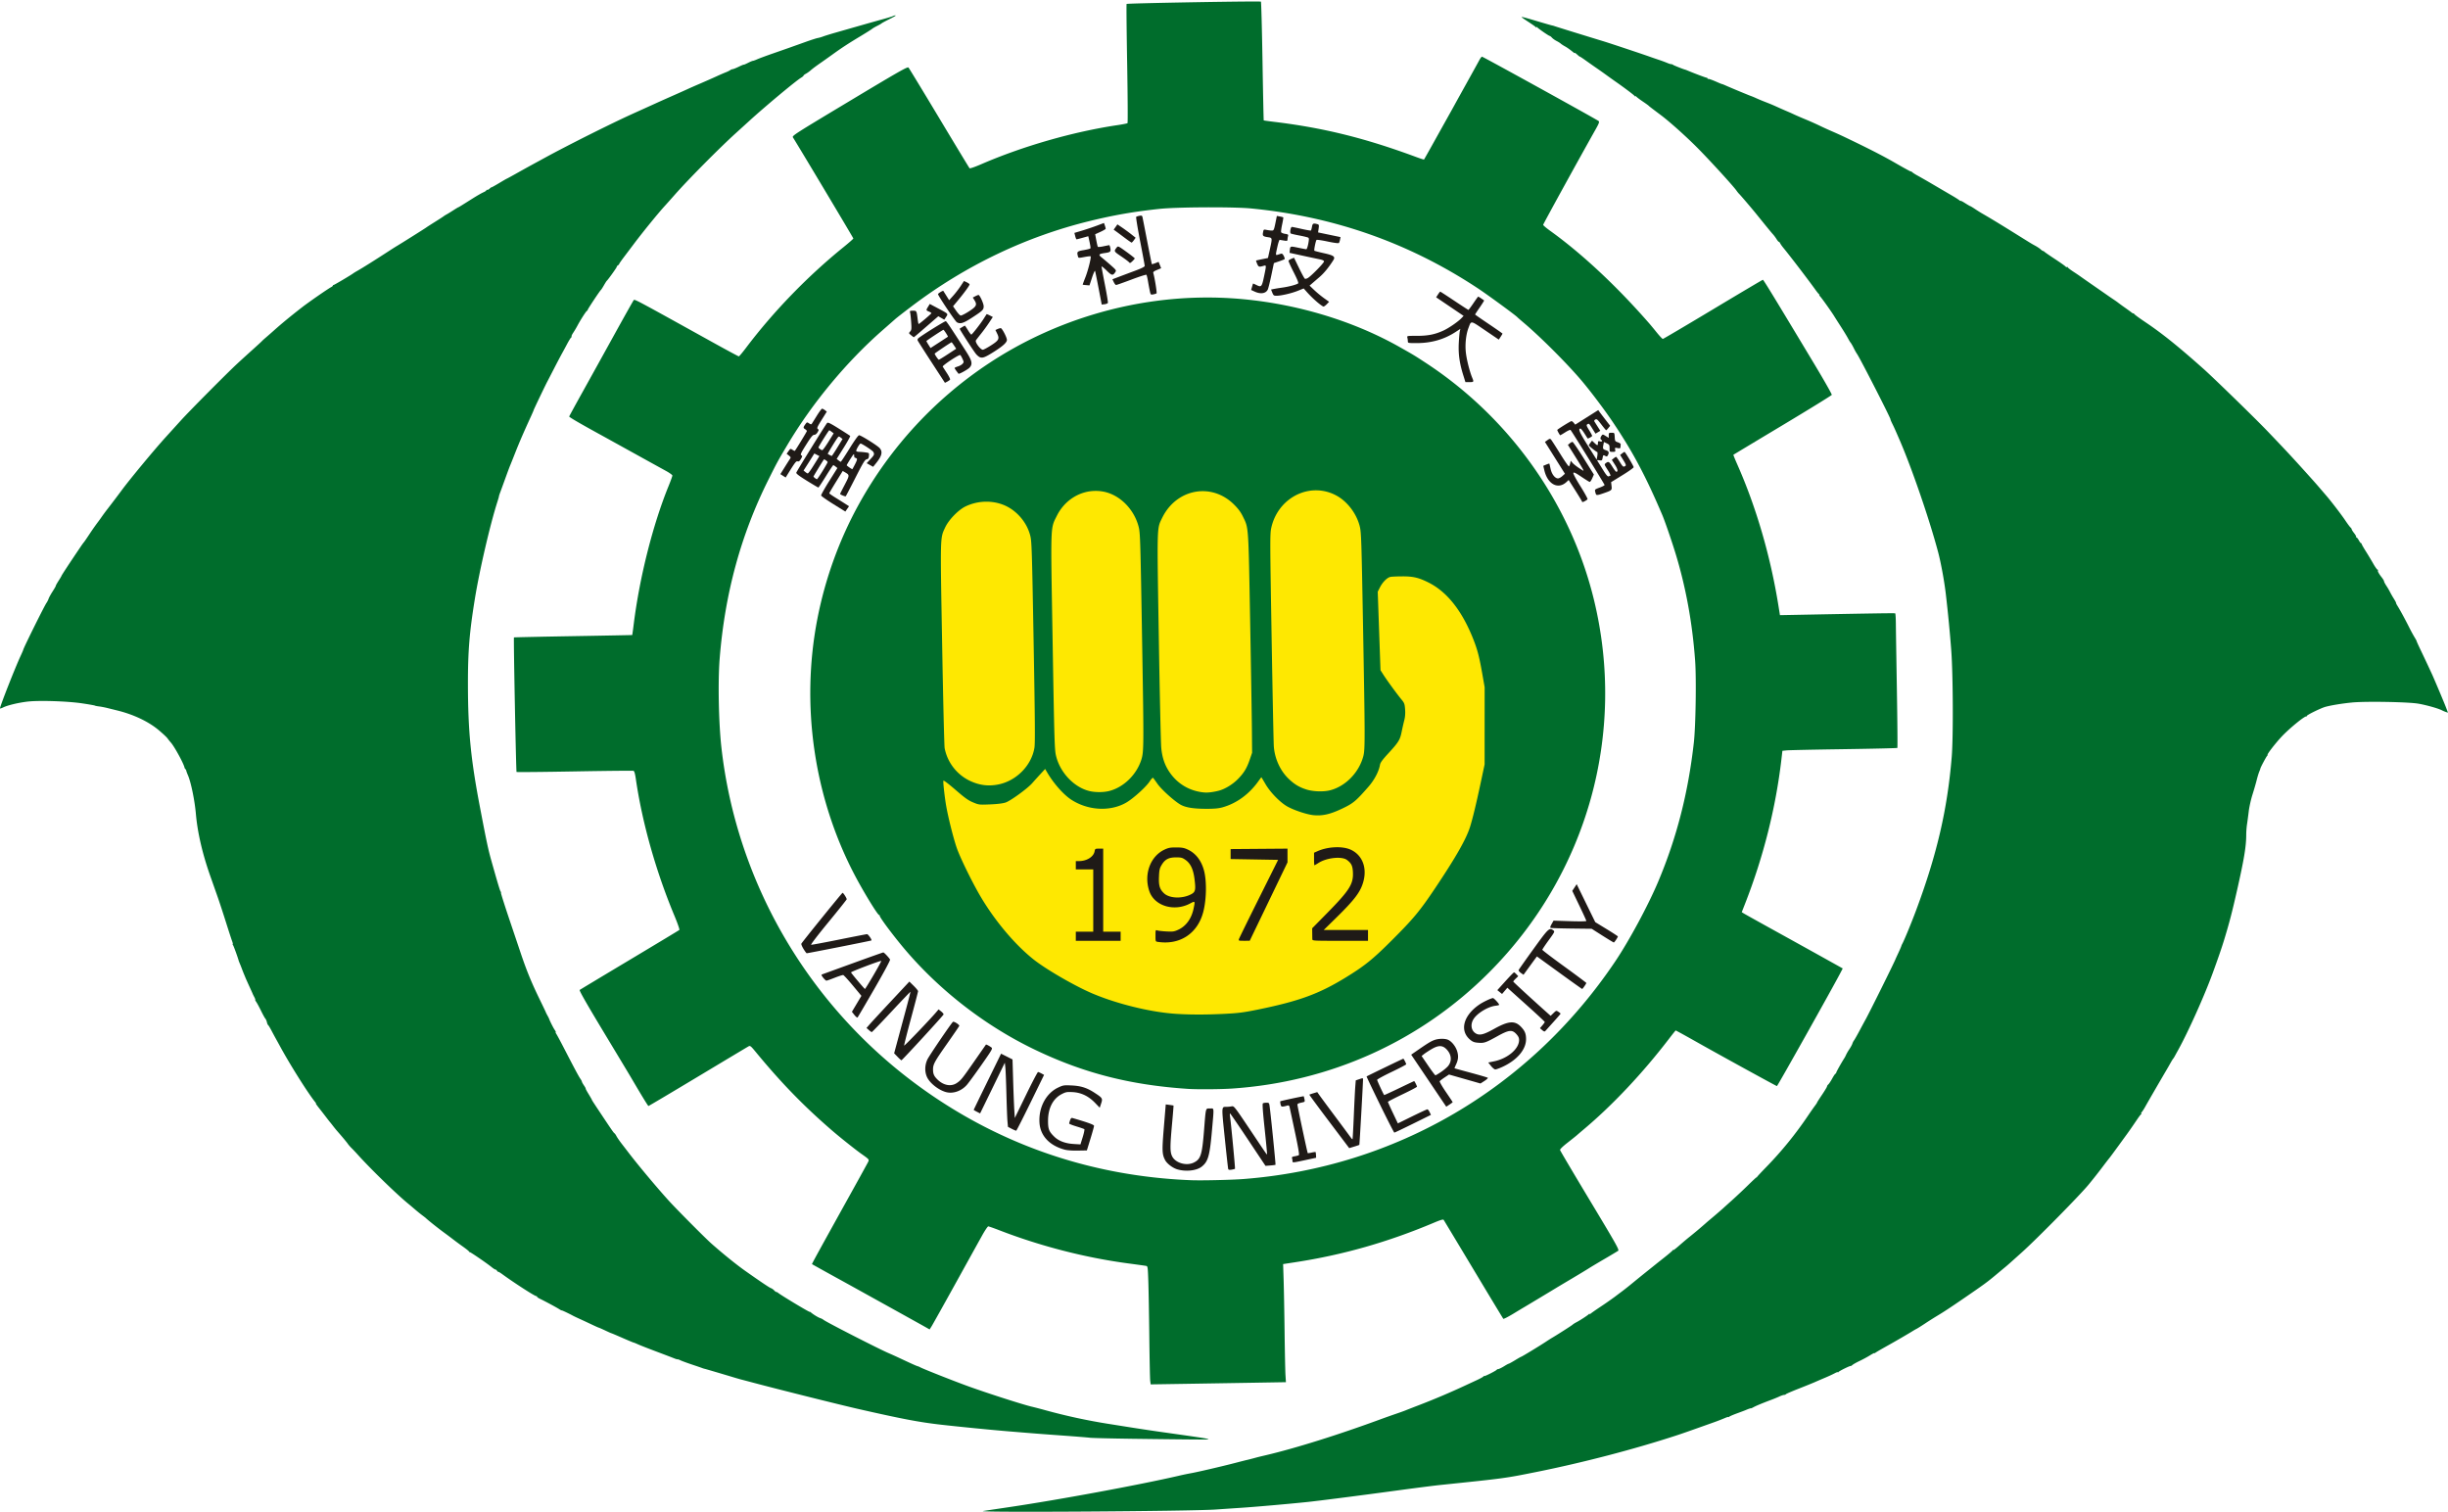 <svg xmlns="http://www.w3.org/2000/svg" width="400" height="247"><path fill="#fee801" d="M194.155 64.474a51.152 51.927 0 0 0-51.152 51.927 51.152 51.927 0 0 0 51.152 51.926 51.152 51.927 0 0 0 51.152-51.926 51.152 51.927 0 0 0-51.152-51.927z"/><path fill="#1f1a17" d="M192.374 191.057c-.77-.227-1.698-.935-2.007-1.533-.489-.945-.51-1.54-.19-5.386l.306-3.69.62.08c.341.046.634.092.65.103.016.012-.09 1.331-.235 2.932-.345 3.783-.344 4.635.002 5.35.534 1.104 2.343 1.63 3.549 1.034 1.131-.56 1.347-1.24 1.667-5.238.31-3.868.237-3.595.962-3.595.723 0 .687-.397.332 3.637-.363 4.127-.624 5.04-1.677 5.868-.832.655-2.589.848-3.98.438zm8.315-.058c-.033-.102-.286-2.376-.562-5.051-.548-5.318-.56-5.099.294-5.103a5.23 5.23 0 0 0 .824-.082c.392-.078.442-.015 3.023 3.832 2.976 4.438 2.7 4.042 2.762 3.968.026-.031-.148-1.888-.387-4.126-.31-2.906-.39-4.097-.284-4.168.082-.055.344-.1.582-.102.406-.002.437.033.512.574.197 1.409 1.012 9.516.963 9.565-.03.03-.411.083-.846.117l-.79.062-2.849-4.274c-1.567-2.351-2.886-4.277-2.931-4.279-.046-.002-.062.134-.037.301.164 1.07.888 8.67.832 8.726-.038.038-.289.104-.558.148-.35.057-.506.026-.548-.108zm10.499-1.328a1.54 1.54 0 0 0-.078-.462c-.057-.148.06-.224.444-.289.286-.048.589-.13.671-.183.106-.066-.088-1.215-.644-3.825-.437-2.051-.828-3.87-.87-4.043-.051-.215-.148-.292-.308-.247-.97.272-1.074.254-1.165-.2-.048-.24-.065-.458-.038-.485.064-.063 3.79-.864 3.827-.822.015.018.07.229.121.468.085.399.06.444-.29.522-.755.168-.857.217-.857.406 0 .232 1.62 7.83 1.683 7.893.025.024.31-.016.636-.089.324-.073.613-.11.64-.082.028.028.06.248.072.49l.021.438-1.763.38c-2.119.457-2.102.456-2.102.13zm-37.265-1.846c-2.462-.67-3.947-2.277-4.075-4.408-.15-2.494 1.083-4.8 3.062-5.73.804-.378.93-.398 2.17-.34 1.542.071 2.512.379 3.76 1.192 1.317.857 1.36.928 1.085 1.756l-.23.69-.767-.794c-1.07-1.106-2.27-1.681-3.66-1.755-.937-.05-1.116-.017-1.787.328-1.418.73-2.223 2.288-2.232 4.317-.006 1.396.147 1.791 1.028 2.646.72.7 1.809 1.106 3.176 1.186l1.092.065.37-1.193c.203-.656.322-1.236.265-1.29-.058-.053-.64-.258-1.292-.454-.653-.197-1.187-.408-1.187-.47 0-.06.068-.305.15-.542.106-.302.218-.412.374-.367 2.58.75 3.545 1.102 3.54 1.292-.002.117-.267 1.067-.588 2.111l-.584 1.899-1.48.027c-.94.017-1.738-.043-2.19-.166zm43.257-4.584c-1.803-2.389-3.258-4.364-3.234-4.388.024-.024.324-.128.666-.23l.623-.188.447.627c.246.346 1.433 1.949 2.637 3.562a422.433 422.433 0 0 1 2.409 3.247c.12.173.243.287.272.254.029-.033.123-1.738.21-3.79.086-2.051.193-4.2.238-4.774l.082-1.044.593-.203c.555-.189.594-.186.594.04 0 .66-.564 10.66-.604 10.699-.025.025-.407.155-.85.29l-.805.243-3.278-4.345zm8.312-2.759c-1.23-2.51-2.215-4.585-2.191-4.608.061-.062 5.935-2.898 6-2.898.074 0 .469.771.469.915 0 .063-1.068.625-2.374 1.248-1.305.622-2.373 1.205-2.373 1.295 0 .135 1.027 2.354 1.15 2.482.02.022 1.12-.481 2.443-1.119 1.323-.637 2.428-1.159 2.455-1.159.07 0 .462.778.462.915 0 .064-1.068.625-2.373 1.248-1.306.623-2.374 1.175-2.374 1.228 0 .052.365.865.812 1.806l.813 1.711 2.334-1.148c1.284-.631 2.403-1.148 2.486-1.148.083 0 .248.203.366.452l.216.452-2.937 1.451c-1.615.798-2.985 1.45-3.044 1.447-.058-.002-1.112-2.059-2.34-4.57zm-60.166 3.955-.626-.325-.082-.923c-.045-.507-.12-2.509-.17-4.448-.048-1.94-.126-3.883-.173-4.319l-.086-.792-2.018 4.143-2.02 4.142-.524-.267c-.288-.147-.524-.288-.524-.312 0-.024 1.006-2.1 2.236-4.612l2.236-4.567.935.47.935.472.1 3.363c.054 1.85.138 4.002.185 4.783l.087 1.42 1.83-3.76c1.007-2.067 1.892-3.756 1.967-3.753.075.003.328.11.562.237l.425.232-2.22 4.543c-1.222 2.499-2.268 4.556-2.325 4.571-.057.016-.385-.118-.73-.298zm68.126-7.866-2.867-4.251 1.05-.726c1.697-1.173 2.198-1.476 2.777-1.68.704-.249 1.778-.247 2.262.003.602.312 1.204 1.096 1.433 1.864.234.788.176 1.377-.216 2.202-.139.293-.237.545-.22.561.019.016 1.224.35 2.679.741 1.454.391 2.694.756 2.754.81.06.054-.184.286-.542.516l-.653.418-2.57-.733-2.57-.733-.713.473c-.392.26-.754.54-.805.621-.05.082.405.873 1.012 1.76.606.885 1.103 1.633 1.103 1.661 0 .028-.236.207-.524.397l-.524.347-2.866-4.251zm2.004-1.417c.433-.295.946-.724 1.14-.954.699-.83.594-1.933-.266-2.793-.65-.65-1.316-.643-2.441.023-.455.269-1 .627-1.213.797l-.387.309 1.073 1.576c.59.867 1.125 1.577 1.189 1.577.064 0 .471-.241.905-.535zm-80.965 3.256c-1.223-.373-2.596-1.484-3.027-2.45-.387-.868-.361-1.926.07-2.855.28-.6 3.762-5.73 4.17-6.142.141-.143 1.11.47 1.04.659-.028.076-.936 1.4-2.017 2.942-2.043 2.911-2.27 3.33-2.27 4.187 0 .699.16 1.067.697 1.602 1.004 1 2.259 1.232 3.2.59.692-.471.839-.655 2.955-3.696l1.787-2.566c.047-.063.524.18.9.46.23.171.116.37-1.629 2.86-1.03 1.471-2.104 2.936-2.385 3.255-.918 1.044-2.327 1.51-3.49 1.154zm89.137-4.247-.45-.563.911-.185c2.255-.455 4.128-2.038 4.128-3.487 0-.36-.118-.61-.46-.985-.678-.739-1.209-.68-3.052.342-1.94 1.074-2.177 1.157-3.132 1.088-.648-.047-.914-.141-1.313-.464-1.82-1.473-1.174-3.99 1.487-5.796.628-.426 1.927-1.038 2.204-1.038.168 0 1.01.915 1.01 1.098 0 .048-.266.117-.59.154-1.23.138-3.003 1.217-3.607 2.194-.512.828-.393 1.783.282 2.263.638.454 1.328.303 3.08-.673 2.332-1.3 3.37-1.392 4.358-.39.67.68.874 1.162.873 2.068-.001 1.718-1.501 3.456-3.934 4.56-.474.214-.97.387-1.103.383-.132-.003-.443-.26-.692-.57zm-96.965-1.492-.561-.577.585-2.17 1.35-5.004c.42-1.559.746-2.851.725-2.872-.02-.021-1.43 1.453-3.13 3.275-1.7 1.822-3.135 3.31-3.186 3.308-.052-.002-.266-.155-.477-.34l-.382-.336.518-.596c.285-.327 1.86-2.032 3.502-3.79l2.984-3.194.712.7c.392.386.712.778.712.871 0 .093-.522 2.1-1.16 4.459-.638 2.36-1.14 4.35-1.116 4.423.038.113 4.154-4.175 5.274-5.494l.352-.415.422.332c.232.183.41.406.394.495-.029.161-6.745 7.468-6.884 7.49-.04.006-.326-.248-.634-.565zm105.328-4.367-.362-.315.39-.457c.216-.25.394-.499.397-.551.003-.053-1.2-1.178-2.673-2.501-1.474-1.323-2.85-2.56-3.06-2.751l-.38-.346-.433.51-.434.51-.387-.314-.388-.314 1.314-1.453c.722-.799 1.359-1.452 1.415-1.452.056 0 .234.141.396.314l.295.313-.407.39c-.224.215-.407.433-.407.486 0 .075 3.116 2.937 5.8 5.327l.307.273.459-.444c.45-.437.465-.44.812-.213.194.127.353.263.353.302 0 .038-.53.657-1.178 1.374l-1.322 1.466c-.11.122-.232.084-.507-.154zm-112.383-2.474-.407-.517.776-1.303.776-1.303-1.396-1.681c-.769-.925-1.477-1.698-1.575-1.717-.098-.02-.722.178-1.388.44-.666.263-1.276.477-1.356.477-.08 0-.318-.214-.527-.476-.27-.34-.329-.495-.203-.54l5.04-1.83c2.675-.97 4.92-1.766 4.99-1.766.122 0 .9.82 1.098 1.158.062.105-.926 1.95-2.55 4.763-1.458 2.525-2.701 4.641-2.761 4.702-.06.06-.293-.122-.517-.407zm3.124-6.506c.726-1.242 1.293-2.284 1.261-2.316-.096-.097-4.977 1.756-4.935 1.874.061.174 2.192 2.7 2.277 2.7.042 0 .67-1.016 1.397-2.258zm112.063-.399-3.662-2.656-.237.317c-.13.174-.624.848-1.096 1.498l-.858 1.18-.43-.299c-.235-.164-.399-.379-.363-.477.036-.097 1.119-1.635 2.406-3.417 2.48-3.432 2.612-3.554 3.273-3.053.241.182.2.267-.78 1.611-.568.78-1.034 1.478-1.034 1.55 0 .073 1.618 1.304 3.595 2.736 1.977 1.433 3.594 2.642 3.594 2.687 0 .117-.596.979-.678.98-.037 0-1.716-1.195-3.73-2.657zM131.3 155.056c-.235-.382-.397-.77-.361-.864.084-.221 6.595-8.263 6.731-8.315.107-.04.68.845.68 1.05 0 .063-1.348 1.754-2.996 3.757-1.72 2.09-2.919 3.658-2.814 3.679.1.02 2.154-.361 4.564-.848 2.411-.486 4.466-.885 4.567-.885.19 0 .828.915.717 1.027-.055.054-10.332 2.088-10.57 2.092-.05.001-.283-.311-.518-.693zm57.88-1.166c-.366-.056-.373-.074-.373-1.013 0-.931.008-.954.306-.855.167.055.836.13 1.484.164 1.045.057 1.263.026 1.908-.27 1.29-.59 2.178-1.807 2.526-3.463.266-1.264.257-1.278-.56-.84-2.606 1.393-5.846.42-6.672-2.005-.934-2.74.147-5.699 2.48-6.792.644-.302.95-.359 1.92-.356.95.004 1.282.065 1.898.355 1.3.61 2.212 1.8 2.643 3.45.453 1.73.397 4.713-.126 6.721-.923 3.544-3.815 5.452-7.434 4.904zm5.24-7.678c.913-.417.994-.687.768-2.55-.196-1.612-.65-2.585-1.477-3.165-.522-.367-.696-.413-1.559-.413-1.194 0-1.813.332-2.359 1.262-.316.539-.376.814-.42 1.932-.058 1.426.129 2.027.833 2.684.848.791 2.782.906 4.215.25zm67.421 6.658-1.756-1.118-3.255-.04c-1.79-.023-3.336-.07-3.434-.103-.136-.047-.104-.197.135-.625l.315-.563 2.678.086c1.641.052 2.68.036 2.68-.042 0-.07-.518-1.203-1.15-2.517l-1.148-2.39.362-.546.361-.547 1.516 3.1 1.517 3.099 1.848 1.13c1.016.622 1.847 1.164 1.847 1.205 0 .144-.565.988-.662.988-.054 0-.888-.503-1.854-1.117zm-86.055.1v-.746h2.849V142.05h-2.849v-1.356l.509-.001c1.271-.002 2.39-.695 2.557-1.584.082-.436.104-.45.747-.45h.663v13.564h2.849v1.492h-7.325v-.746zm26.66.452c.051-.161 1.512-3.137 3.245-6.612l3.153-6.32-3.88-.067-3.881-.068v-1.627l4.645-.036 4.646-.036.001 1.121.001 1.12-3.086 6.407-3.087 6.406-.925.003c-.887.002-.92-.01-.831-.291zm11.988.022a76.73 76.73 0 0 1-.017-1.023l-.008-.753 2.428-2.469c3.683-3.744 4.324-4.76 4.228-6.7-.052-1.044-.254-1.46-.972-1.996-.84-.627-3.29-.375-4.633.476-.34.217-.648.394-.683.394-.034 0-.063-.462-.063-1.025v-1.025l.596-.264c1.686-.746 4.062-.846 5.405-.228 1.847.85 2.662 2.85 2.083 5.107-.44 1.721-1.381 2.987-4.468 6.014l-2.04 2h7.24v1.764h-4.543c-4.45 0-4.544-.006-4.553-.272zM136.17 82.365c-1.076-.67-1.975-1.304-1.998-1.409-.023-.105.566-1.157 1.308-2.338l1.35-2.148-.291-.234c-.16-.13-.331-.236-.38-.238-.049-.001-.598.82-1.22 1.827-.623 1.006-1.171 1.83-1.219 1.831-.047 0-.89-.497-1.875-1.106-1.282-.793-1.773-1.168-1.732-1.322.065-.246 4.786-7.856 5.038-8.12.133-.14.508.04 1.92.924.965.603 1.796 1.14 1.847 1.19.05.052-.425.918-1.057 1.925l-1.149 1.831.292.237c.16.13.33.237.378.236.048 0 .691-.977 1.43-2.17.837-1.351 1.426-2.169 1.563-2.169.306 0 2.996 1.684 3.367 2.108.521.596.35 1.293-.605 2.473l-.469.578-.528-.296-.528-.297.607-.65c.64-.684.687-.801.477-1.193-.118-.221-1.862-1.366-2.08-1.366-.162 0-.787 1.09-.703 1.225.045.072.252.131.46.131.21 0 .667.04 1.017.087.633.087.636.09.596.571-.033.39-.107.499-.38.56-.284.064-.582.554-1.832 3.013-.82 1.615-1.532 2.976-1.58 3.025-.078.077-.929-.277-.929-.387 0-.022.341-.694.759-1.493.811-1.555.813-1.588.08-2.018l-.402-.236-1.1 1.778c-.605.978-1.1 1.818-1.1 1.866 0 .05.412.344.915.657.504.312 1.23.768 1.615 1.014l.698.447-.302.437-.302.437-1.956-1.218zm-1.765-5.4c.454-.736.826-1.392.826-1.46 0-.125-.54-.513-.605-.435-.146.176-1.701 2.72-1.701 2.782 0 .095.436.439.564.445.05.002.461-.597.916-1.332zm-1.71-.529c.32-.503.72-1.141.887-1.417l.306-.502-.413-.213-.413-.214-.401.647c-.22.357-.617.984-.88 1.394l-.478.746.283.237c.156.13.338.238.405.238s.384-.412.704-.916zm7.021-.595c.334-.661.383-.856.24-.948a.757.757 0 0 0-.283-.116c-.056-.001-.104-.17-.106-.375-.003-.323-.084-.246-.608.576-.333.522-.606.99-.607 1.039-.002.067.72.577.912.645.017.006.22-.363.452-.821zm-2.892-2.732.848-1.385-.305-.234c-.289-.221-.315-.221-.484 0-.321.417-1.672 2.632-1.628 2.668.111.088.593.337.654.337.037 0 .45-.624.915-1.386zm-1.46-.93.856-1.375-.325-.25c-.179-.137-.356-.25-.393-.252-.08-.004-1.763 2.666-1.763 2.796 0 .123.445.446.622.451.081.003.533-.614 1.003-1.37zm123.114 9.72c-.041-.106-.544-.932-1.117-1.835l-1.043-1.643-.355.33c-1.373 1.28-3.083.375-3.623-1.919l-.17-.723.48-.2c.263-.11.492-.182.509-.159.017.023.109.404.204.848.19.88.724 1.567 1.216 1.567.154 0 .47-.17.704-.38l.425-.379-1.633-2.602-1.634-2.602.409-.291c.345-.246.435-.262.58-.104.095.103.768 1.148 1.496 2.322.727 1.174 1.372 2.105 1.433 2.067.06-.037.152-.259.204-.491l.092-.423.291.34c.246.289.983.831 1.694 1.248.25.147.106-.115-1.302-2.362l-1.144-1.826.299-.242c.164-.134.368-.242.453-.242.085 0 .906 1.2 1.824 2.667l1.669 2.668-.274.621c-.15.342-.341.605-.424.584-.084-.02-.697-.404-1.364-.852-.948-.638-1.23-.771-1.291-.611-.047.12.425 1.008 1.16 2.18.68 1.087 1.201 2.036 1.157 2.108-.045.072-.255.22-.466.33-.332.171-.396.172-.46.006zm2.312-1.122a2.723 2.723 0 0 1-.142-.458c-.08-.332-.033-.374.727-.651.447-.163.812-.356.812-.429 0-.122-5.328-8.733-5.559-8.984-.056-.061-.443.107-.86.373-.416.266-.788.484-.827.484-.07 0-.485-.739-.485-.861 0-.098 2.165-1.445 2.322-1.445.08 0 .249.13.377.289l.234.288 1.883-1.19 1.883-1.19.21.3c.117.164.554.741.973 1.282l.76.983-.29.365c-.16.201-.323.366-.362.366-.038 0-.394-.426-.79-.947-.623-.82-.753-.928-.98-.807-.151.081-.219.207-.162.302.054.09.295.473.536.852l.438.69-.393.231-.392.232-.512-.82c-.549-.877-.55-.877-.844-.691-.16.102-.107.266.305.934.276.446.5.868.5.938 0 .12-.678.497-.743.413-.017-.021-.252-.39-.523-.819-.271-.429-.557-.78-.635-.78-.427 0-.173.593 1.173 2.74l1.468 2.342.104-.608c.06-.355.051-.626-.022-.65-.222-.075-1.364-.984-1.36-1.083 0-.053.12-.248.262-.434l.26-.339.389.373c.483.462.577.465.577.018 0-.31.042-.343.34-.269.332.084.47-.093.203-.259-.188-.116-.17-.376.049-.675.178-.244.2-.242.678.053l.493.305v-.418c0-.386.036-.418.468-.418.468 0 .468 0 .509.701.039.667.064.708.515.86.262.087.47.23.462.317-.008.086-.023.282-.034.434-.018.24-.083.266-.479.192-.435-.082-.455-.069-.39.265.061.325.03.351-.424.351-.488 0-.49-.003-.49-.585 0-.532-.043-.605-.46-.805l-.46-.219-.083.415c-.136.682-.104.76.392.923.491.162.576.371.333.824-.111.209-.195.235-.398.127-.362-.194-.37-.188-.464.314-.079.417-.117.446-.519.387-.428-.063-.43-.06-.226.261.113.179.5.801.86 1.383.45.728.716 1.035.85.984.108-.042.222-.075.253-.075.156 0 .011-.356-.418-1.027-.55-.86-.549-.854-.237-1.09.392-.299.516-.225 1.04.625.276.447.561.813.634.813.322 0 .237-.435-.227-1.16l-.503-.786.306-.248c.168-.136.345-.246.392-.246.048.001.313.367.59.814.52.842.587.891.913.685.16-.102.103-.273-.325-.966l-.52-.842.325-.25c.179-.137.355-.249.393-.248.115.004 1.492 2.309 1.492 2.5 0 .098-.829.689-1.842 1.311l-1.841 1.132.07.626c.078.705.07.711-1.393 1.22-.795.278-1.05.312-1.14.155zm-132.847-3.035-.433-.275.692-1.109c.38-.61.775-1.229.876-1.375.163-.238.143-.299-.18-.556l-.362-.29.31-.433c.3-.422.318-.428.646-.214.185.122.355.201.378.176.181-.199 1.97-3.136 1.97-3.236 0-.071-.122-.205-.272-.299-.34-.212-.339-.306.008-.793.271-.38.29-.385.622-.167.293.192.362.196.47.032.07-.106.439-.697.82-1.312.382-.616.762-1.118.845-1.116.084.002.29.11.459.24l.307.236-.838 1.34c-.713 1.14-.808 1.362-.635 1.49.179.132.173.199-.045.557-.154.253-.36.407-.545.407-.233 0-.519.35-1.312 1.61-.865 1.374-.981 1.627-.794 1.732.197.11.191.169-.062.598-.208.353-.346.455-.532.396-.248-.078-.414.138-1.692 2.201l-.268.434-.433-.274zm24.268-18.56c-1.206-1.852-2.227-3.456-2.269-3.564-.041-.108.013-.27.12-.358.614-.51 4.354-2.834 4.481-2.785.14.054.676.852 3.243 4.83 1.057 1.637 1.18 2.177.626 2.767-.297.316-1.718 1.096-1.798.987a90.459 90.459 0 0 0-.334-.443c-.163-.215-.297-.434-.297-.487 0-.053.234-.166.52-.252.287-.086.632-.278.767-.428.238-.263.238-.29-.001-.822-.136-.302-.3-.58-.363-.62-.19-.117-2.967 1.721-2.865 1.896.05.085.36.565.688 1.067.328.502.557.975.51 1.052-.048.077-.255.227-.461.334l-.375.193-2.192-3.367zm2.667-1.308 1.363-.895-.35-.529c-.193-.29-.371-.53-.396-.53-.103 0-2.767 1.79-2.767 1.86 0 .156.57.99.676.99.061 0 .725-.403 1.474-.896zm.006-2.856c.061-.047-.636-1.132-.728-1.132-.106 0-2.785 1.767-2.785 1.837 0 .037.153.31.34.605l.338.536 1.39-.902c.765-.496 1.415-.92 1.445-.944zm84.194 6.229c-.6-1.936-.804-3.418-.715-5.19.043-.858.119-1.732.168-1.942l.09-.38-.835.539c-1.85 1.196-3.928 1.783-6.315 1.783-1.392 0-1.43-.009-1.432-.306a2.847 2.847 0 0 0-.079-.593c-.075-.281-.042-.287 1.528-.285 1.816.002 2.945-.219 4.33-.847.914-.414 2.443-1.469 3.016-2.08l.316-.337-2.243-1.517-2.242-1.517.299-.463c.165-.254.33-.462.369-.463.038-.001 1.072.67 2.298 1.49 1.225.82 2.263 1.492 2.306 1.492.043 0 .408-.488.811-1.085.403-.597.759-1.085.79-1.085.045 0 .634.383.962.626.027.02-.293.533-.712 1.14-.418.607-.76 1.127-.76 1.156 0 .029 1.007.73 2.238 1.558 1.23.828 2.238 1.533 2.238 1.567 0 .033-.136.267-.302.52l-.301.46-2.218-1.505c-2.449-1.664-2.27-1.636-2.73-.421-.426 1.121-.592 2.742-.424 4.126.142 1.171.625 3.063 1.026 4.024.289.69.27.72-.454.72h-.655l-.368-1.185zm-78.969-2.884c-.155-.06-.434-.29-.619-.51-.43-.512-2.746-4.1-2.677-4.148.232-.163.8-.497.844-.497.031 0 .26.337.51.748.248.41.496.731.55.712.163-.06 1.483-1.749 1.987-2.545.26-.41.489-.766.508-.79.02-.024.256.07.525.208l.489.25-.608.926a28.636 28.636 0 0 1-1.333 1.827c-.398.496-.769.977-.823 1.068-.177.296.738 1.53 1.135 1.53.124 0 .725-.32 1.336-.712 1.284-.823 1.414-1.074.997-1.933l-.28-.576.335-.153c.184-.084.427-.153.538-.153.211 0 1.005 1.518 1.005 1.923 0 .408-.631.99-2.057 1.897-1.48.942-1.904 1.108-2.362.928zm-11.24-3.593c-.393-.32-.396-.332-.15-.605.222-.245.242-.426.165-1.533-.048-.69-.126-1.392-.172-1.56-.078-.28-.04-.305.463-.305.607 0 .596-.021.778 1.458.048.391.117.712.154.712.121 0 2.078-1.662 2.078-1.765 0-.056-.183-.177-.407-.27-.482-.2-.484-.21-.13-.79l.274-.45 1.318.702c1.76.937 1.704.879 1.35 1.418l-.295.45-.488-.28-.489-.282-1.98 1.718c-1.089.946-2 1.717-2.024 1.714-.025-.002-.225-.152-.445-.332zm7.472-2.124c-.263-.153-3.07-4.344-3.07-4.584 0-.13.806-.62.868-.527.016.024.237.374.49.778l.46.734.662-.734c.364-.404.91-1.11 1.213-1.57l.553-.835.454.216c.25.12.454.275.454.345 0 .178-.83 1.323-1.844 2.545l-.854 1.028.51.735c.28.405.61.755.732.778.123.024.714-.272 1.315-.657 1.256-.806 1.408-1.093.961-1.816l-.291-.472.407-.21c.223-.116.46-.21.527-.21.201 0 .842 1.4.842 1.84 0 .576-.143.72-1.81 1.81-1.503.982-2.005 1.14-2.58.806zm58.87-3.3a18.732 18.732 0 0 1-1.533-1.48l-.66-.738-.949.384c-1.019.412-2.748.813-3.506.813-.412 0-.49-.059-.67-.508l-.205-.51.427-.088c.235-.05.885-.154 1.445-.233 1.01-.142 2.222-.46 2.538-.666.12-.078-.078-.585-.718-1.846-.486-.957-.863-1.8-.839-1.874.025-.074.238-.215.473-.314l.428-.18.806 1.667c.443.917.877 1.711.964 1.765.087.054.323-.009.525-.139.599-.386 2.605-2.447 2.605-2.676 0-.148-.232-.258-.78-.37a298.32 298.32 0 0 1-2.815-.6l-2.034-.444.039-.391c.07-.72.06-.717 1.34-.45.66.138 1.267.253 1.352.256.085.003.23-.398.323-.89.14-.739.138-.917-.011-1.009-.1-.061-.747-.218-1.44-.349-.693-.13-1.326-.278-1.407-.328-.192-.119-.02-1.083.192-1.074.085.003.795.15 1.579.326.783.176 1.464.294 1.514.264.05-.03.13-.3.181-.597.095-.564.213-.627.858-.454.29.078.308.134.228.722l-.088.638 1.833.382 1.833.382-.078.42c-.043.23-.13.476-.192.544-.068.075-.801-.02-1.837-.24-.947-.201-1.764-.318-1.813-.26-.137.159-.44 1.674-.352 1.762.042.042.727.22 1.522.396 1.644.362 1.938.573 1.585 1.134-.735 1.165-1.51 2.116-2.234 2.741l-1.244 1.073-.413.355.739.711a17.33 17.33 0 0 0 1.594 1.324l.856.613-.373.39c-.205.213-.449.389-.543.389-.093 0-.564-.334-1.045-.742zm-35.7-2.236c-.28-1.458-.54-2.737-.58-2.843-.04-.106-.261.383-.493 1.085l-.42 1.278-.538-.044c-.296-.024-.551-.057-.567-.073-.016-.016.176-.545.426-1.177.452-1.139.998-3.321.865-3.454-.038-.038-.501.012-1.03.112-.935.177-.963.174-1.037-.1-.208-.774-.144-.844.942-1.03.562-.096 1.051-.222 1.088-.281.057-.093-.017-.547-.278-1.7l-.065-.288-.914.253c-.503.14-.954.254-1.003.254-.048 0-.148-.236-.22-.524l-.134-.524 1.236-.37c.68-.202 1.767-.567 2.416-.81l1.181-.443.142.406c.077.224.141.462.141.53s-.388.3-.862.515l-.862.391.183.969c.1.532.213 1.017.25 1.076.036.06.449.025.916-.075s.893-.184.945-.187c.053-.003.137.216.188.485.108.579 0 .676-.893.799-.995.137-1.1.273-.546.711.26.206.918.764 1.462 1.24.92.806.977.887.805 1.146-.423.638-.582.61-1.448-.247-.449-.444-.816-.728-.816-.632 0 .097.248 1.43.55 2.962.304 1.533.522 2.864.486 2.958-.036.094-.278.196-.537.227l-.471.055-.508-2.65zm8.366.43a46.906 46.906 0 0 1-.296-1.588c-.089-.523-.204-.997-.257-1.055-.053-.057-1.152.294-2.442.78-1.29.487-2.42.885-2.509.885-.089 0-.261-.21-.384-.465l-.221-.466 1.044-.397c.575-.218 1.762-.664 2.638-.99 1.075-.4 1.594-.661 1.593-.8 0-.113-.337-1.94-.75-4.06-.411-2.121-.7-3.898-.643-3.95.058-.052.298-.13.533-.174.363-.067.438-.034.497.22.038.164.388 1.947.778 3.961s.728 3.685.752 3.713c.024.028.282-.045.574-.161l.531-.213.206.523.205.523-.673.28c-.522.216-.657.333-.602.52.222.747.618 3.219.53 3.298-.059.052-.3.13-.537.174-.42.079-.433.066-.567-.558zm17.118.096-.564-.26.148-.509c.082-.28.156-.522.165-.539.008-.016.276.1.595.257.766.38.853.274 1.218-1.486.383-1.843.387-1.801-.15-1.647-.683.196-.78.16-.999-.363-.112-.27-.186-.504-.163-.521.024-.017.469-.118.99-.223l.947-.191.3-1.357c.429-1.938.43-1.933-.273-2.038-.85-.127-.94-.213-.83-.793.091-.49.101-.496.586-.4.27.053.64.1.821.104.355.008.38-.05.69-1.599l.159-.793.496.093c.273.051.521.117.55.146.03.03-.051.545-.181 1.146-.13.601-.205 1.174-.168 1.272.038.098.325.22.638.27.505.08.56.125.488.392a2.672 2.672 0 0 0-.082.55c-.002.218-.076.238-.579.156l-.697-.114c-.066-.01-.23.469-.365 1.066-.32 1.418-.32 1.474.011 1.372l.532-.165c.198-.06.316.025.485.352.123.238.185.473.136.522-.048.049-.46.215-.917.37l-.83.28-.425 2.025c-.233 1.114-.498 2.162-.588 2.328-.34.631-1.169.746-2.144.297zm-20.521-4.796c-.094-.113-.68-.551-1.303-.975-1.193-.81-1.19-.805-.68-1.456.188-.24.267-.203 1.562.735.75.544 1.363 1.028 1.363 1.076 0 .047-.173.253-.385.456-.338.324-.408.344-.557.164zm-.695-3.98c-.565-.427-1.203-.902-1.417-1.056l-.39-.28.307-.431.306-.431.772.524c.424.288 1.093.78 1.487 1.091l.717.567-.285.4c-.157.22-.327.398-.377.395-.051-.003-.555-.354-1.12-.78z"/><path fill="#006d2c" d="M205.066.245c-4.23-.007-20.873.293-20.98.401-.043.042-.002 4.419.09 9.726.09 5.307.118 9.693.059 9.746-.059.054-.809.202-1.667.33-7.23 1.077-15.475 3.446-22.288 6.404-.98.424-1.79.703-1.854.636-.062-.065-2.293-3.75-4.957-8.19-2.664-4.438-4.925-8.157-5.025-8.263-.155-.165-1.549.627-9.62 5.473-9.192 5.518-9.434 5.674-9.25 5.958.702 1.082 9.861 16.403 9.861 16.496 0 .063-.717.696-1.593 1.406-5.884 4.764-11.457 10.519-15.95 16.468-.577.765-1.103 1.39-1.17 1.39-.067 0-2.033-1.06-4.37-2.354-12.61-6.992-12.643-7.01-12.802-6.835-.084.094-1.518 2.642-3.185 5.663-1.668 3.021-4 7.233-5.183 9.36-1.183 2.125-2.162 3.92-2.177 3.988-.022.105 1.774 1.15 5.197 3.026.484.265 2.834 1.565 5.222 2.887a1672.91 1672.91 0 0 0 5.391 2.978c.578.315 1.051.657 1.051.76 0 .103-.279.873-.62 1.711-2.563 6.298-4.723 14.84-5.687 22.492a56.885 56.885 0 0 1-.25 1.852c-.012.011-4.355.095-9.651.185-5.297.09-9.652.184-9.678.208-.082.074.338 21.895.423 21.98.045.045 4.32.005 9.503-.088 5.182-.093 9.509-.135 9.615-.094.128.048.253.485.367 1.274 1.036 7.163 3.289 15.155 6.314 22.401.523 1.253.87 2.26.802 2.322-.066.06-3.722 2.263-8.123 4.896s-8.073 4.84-8.158 4.906c-.109.083 1.079 2.167 3.933 6.902 2.25 3.73 4.242 7.043 4.428 7.361 1.753 2.99 2.797 4.696 2.874 4.698.052.001 3.693-2.16 8.092-4.801 4.4-2.642 8.124-4.871 8.277-4.953.248-.133.369-.038 1.131.89 4.15 5.044 7.893 8.897 12.523 12.888 1.322 1.139 3.782 3.097 4.77 3.797 1.335.945 1.312.914 1.05 1.419a756.29 756.29 0 0 1-2.94 5.328c-5.225 9.42-6.222 11.237-6.18 11.27.043.036 3.21 1.795 4.448 2.47 1.047.572 13.07 7.239 14.003 7.765l.767.434.325-.518c.178-.284 1.929-3.417 3.89-6.96 1.96-3.544 3.933-7.1 4.38-7.901.447-.802.89-1.458.986-1.458.095 0 .896.28 1.78.622 6.726 2.601 13.995 4.475 21.004 5.415 1.492.2 2.84.387 2.998.416.275.05.29.151.372 2.53.047 1.363.12 5.438.16 9.057.041 3.618.108 6.847.149 7.176l.074.599 5.719-.09c3.145-.05 8.118-.131 11.051-.18l5.332-.09-.073-1.164c-.04-.64-.106-3.79-.145-6.997-.04-3.208-.11-7.026-.156-8.484l-.085-2.651 2.019-.31c7.77-1.192 15.11-3.284 22.625-6.45 1.132-.476 1.51-.583 1.597-.452.062.094 2.257 3.742 4.877 8.106 2.62 4.364 4.807 7.983 4.86 8.043.052.06.778-.307 1.612-.814.835-.507 1.626-.983 1.758-1.058.226-.127 4.875-2.922 5.312-3.193.112-.07 1.241-.743 2.51-1.497 1.268-.754 2.519-1.51 2.78-1.68.261-.171 1.39-.847 2.51-1.503a117.998 117.998 0 0 0 2.276-1.355c.22-.148-.193-.887-4.598-8.211-2.662-4.427-4.86-8.143-4.886-8.258-.03-.132.424-.577 1.226-1.203.7-.547 1.387-1.096 1.526-1.221s.649-.56 1.133-.968c4.715-3.967 9.6-9.156 13.894-14.755.587-.765 1.087-1.39 1.113-1.39.05 0 1.834.981 3.575 1.966 3.31 1.873 12.868 7.121 12.969 7.121.098 0 9.12-16.085 10.387-18.52l.365-.701-2.807-1.565c-1.544-.861-5.096-2.83-7.893-4.376-2.798-1.546-5.247-2.91-5.444-3.032l-.357-.222.532-1.356c3.003-7.656 5.033-15.714 5.951-23.627l.16-1.382.698-.07c.384-.04 4.593-.127 9.352-.197 4.76-.07 8.69-.162 8.734-.205.043-.044.009-4.277-.077-9.408-.085-5.13-.162-10.047-.169-10.924-.007-.877-.056-1.621-.108-1.654-.083-.05-3.183-.004-16.034.241l-2.798.054-.23-1.44c-1.295-8.126-3.629-16.156-6.733-23.17-.377-.854-.668-1.571-.643-1.593.025-.022 3.637-2.194 8.027-4.826 4.39-2.633 8.012-4.866 8.05-4.963.036-.098-1.25-2.368-2.86-5.045-6.764-11.254-8.295-13.761-8.4-13.758-.062.002-3.734 2.178-8.16 4.835-4.427 2.657-8.112 4.83-8.188 4.83-.077 0-.522-.473-.99-1.05a79.33 79.33 0 0 0-1.147-1.391c-5.328-6.124-11.055-11.48-16.3-15.247-.614-.441-1.116-.872-1.116-.957 0-.126 5.681-10.463 8.567-15.587.556-.988.646-1.235.498-1.369-.253-.229-18.893-10.515-19.055-10.515-.073 0-.256.228-.408.508-.26.48-1.725 3.125-3.06 5.527-.33.597-.787 1.421-1.011 1.832-.225.41-.717 1.295-1.093 1.966a2455 2455 0 0 0-2.268 4.067c-.87 1.565-1.607 2.87-1.635 2.898-.03.028-.59-.148-1.246-.391-8.356-3.098-15.143-4.78-23.223-5.758-.926-.111-1.701-.221-1.724-.244-.022-.022-.112-4.371-.2-9.665-.089-5.293-.205-9.674-.258-9.733-.013-.015-.364-.023-.968-.024zm-58.82 2.279a.905.905 0 0 0-.372.119c-.077.048-.81.271-1.628.496-.818.225-2.586.723-3.929 1.107s-3.082.882-3.866 1.105c-.783.224-1.665.497-1.96.609a5.577 5.577 0 0 1-.882.254c-.19.03-1.047.303-1.905.61a475.086 475.086 0 0 1-5.358 1.893c-1.119.388-2.293.823-2.61.965-.315.142-.638.258-.716.258-.078 0-.445.153-.815.341-.37.188-.674.315-.674.283 0-.032-.367.12-.816.337-.449.217-.893.395-.987.395-.094 0-.291.08-.439.18-.147.098-.48.26-.742.358-.261.1-.932.39-1.492.649-.56.257-1.72.77-2.577 1.139-.858.368-1.804.784-2.102.924-.299.14-1.397.63-2.442 1.092-1.044.462-2.204.98-2.577 1.15-.373.172-1.38.628-2.238 1.015-2.5 1.128-2.695 1.218-4.476 2.068a338.65 338.65 0 0 0-8.274 4.137c-1.74.904-2.347 1.227-4.069 2.167l-1.628.887c-.485.265-1.545.854-2.356 1.31-.811.455-1.496.828-1.52.828-.026 0-.598.331-1.273.736-.674.405-1.226.707-1.226.673 0-.035-.13.06-.291.21-.16.149-.344.239-.407.2-.064-.04-.115-.013-.115.058 0 .07-.23.227-.51.349-.279.12-1.088.586-1.796 1.035-1.823 1.152-2.229 1.401-2.306 1.414-.037.006-.405.23-.818.496-.413.267-.897.564-1.077.66-.18.096-.391.229-.47.295-.08.067-.724.484-1.433.927-.709.444-1.35.857-1.424.918-.139.114-4.16 2.644-4.801 3.02-.194.114-.69.426-1.1.693-2.477 1.613-4.514 2.891-5.425 3.405a6.952 6.952 0 0 0-.61.376c-.308.246-3.096 1.897-3.205 1.897-.065 0-.118.047-.118.103 0 .057-.119.164-.264.238-.508.258-3.749 2.504-4.832 3.35-1.905 1.484-3.252 2.596-4.535 3.74-.41.367-.99.874-1.288 1.128-.299.253-.604.53-.678.616-.075.086-.807.758-1.628 1.495-.82.736-1.916 1.735-2.435 2.218-1.783 1.662-7.74 7.663-9.154 9.22-.778.859-1.914 2.11-2.524 2.781-1.929 2.124-6.004 7.049-7.26 8.776a173.72 173.72 0 0 1-2.192 2.89 33.34 33.34 0 0 0-1.053 1.427c-.112.168-.419.587-.68.931a43.53 43.53 0 0 0-1.284 1.846c-.444.671-.843 1.251-.887 1.288-.044.038-.265.343-.493.679-1.86 2.749-3.167 4.74-3.167 4.822 0 .03-.215.391-.478.802-.262.41-.46.77-.44.798.02.028-.214.441-.52.918-.307.477-.604 1.02-.662 1.206a2.97 2.97 0 0 1-.344.677c-.362.517-3.795 7.444-3.795 7.66 0 .039-.178.452-.395.919C2.49 109.046 0 115.377 0 115.736c0 .057.229-.01.509-.148.717-.354 2.454-.772 3.961-.954 1.864-.224 6.518-.077 8.95.284 1.076.16 2.01.324 2.075.364.065.04.374.102.687.138.313.036.92.152 1.35.259l1.627.402c2.681.66 5.117 1.816 6.79 3.225.657.554 1.297 1.152 1.42 1.33.125.178.374.49.554.692.587.662 2.103 3.443 2.226 4.083.017.088.08.197.141.241a.495.495 0 0 1 .146.272c.019.104.14.433.268.73.504 1.165 1.11 4.107 1.303 6.33.266 3.053 1.07 6.513 2.373 10.206l1.2 3.405c.263.746.854 2.546 1.313 4 .459 1.456.92 2.875 1.026 3.154.106.28.155.509.11.509-.046 0-.023.076.05.17.101.127.805 2.067.923 2.543.009.037.094.25.188.475.095.223.252.62.348.881.097.261.254.658.348.882.095.224.183.437.196.475.036.104.443 1.011.838 1.87.197.426.366.805.375.842.01.038.124.266.253.509.13.242.199.44.155.44-.045 0 .035.169.177.374s.495.861.785 1.458c.29.597.6 1.16.69 1.253.09.093.203.351.252.575.049.224.14.438.2.476.061.037.296.42.522.849.225.428.563 1.055.75 1.39.187.336.492.89.677 1.23 1.684 3.095 4.625 7.755 5.794 9.18.076.094.105.17.064.17-.041 0 .185.327.503.726.318.4.822 1.047 1.12 1.44.3.392.604.783.679.868.074.085.299.368.499.629.2.26.505.636.678.833.852.971 1.556 1.816 1.74 2.087.111.166.386.48.61.7.223.218.677.7 1.009 1.068 2.099 2.335 6.432 6.543 8.282 8.043.186.15.649.542 1.028.868.379.327.928.772 1.22.99.293.219.563.428.6.466.288.29 1.909 1.585 2.892 2.308a99.56 99.56 0 0 1 1.717 1.287c.285.224.95.712 1.477 1.085.527.373.96.724.963.78.002.056.06.102.128.102.14 0 2.81 1.829 3.563 2.442.275.223.562.406.638.406.076 0 .187.087.246.194.06.106.15.183.2.17.05-.014.325.146.61.355 1.965 1.437 5.348 3.621 5.61 3.621.072 0 .131.049.131.108s.199.2.441.315c.733.345 2.752 1.43 3.163 1.699.212.138.404.236.427.215.037-.033 1.14.489 1.87.884.149.08.607.298 1.017.483.41.185 1.274.587 1.92.893.645.307 1.205.558 1.245.558.04 0 .487.196.996.435.509.24.956.443.993.452.137.035.643.249 2.123.894.831.363 1.549.66 1.595.66.046 0 .342.12.658.265.316.146 1.704.691 3.084 1.21 1.38.52 2.693 1.021 2.916 1.114.224.092.455.157.513.144.058-.012.272.061.475.164.203.102 1.04.41 1.86.685.821.274 1.584.536 1.696.581.112.046.288.1.39.12.164.034 2.207.635 4.9 1.442.485.145.973.285 1.085.312.112.026 1.028.268 2.035.536 3.884 1.036 14.177 3.61 17.022 4.257 7.327 1.665 10.033 2.179 13.632 2.588 2.965.337 8.094.841 11.054 1.086 4.333.358 5.28.431 8.817.685 2.089.15 4.072.31 4.408.356.336.045 3.48.122 6.985.17 3.507.049 7.901.098 9.766.11 3.942.023 4.34.117-5.29-1.25-1.342-.19-3.6-.53-5.018-.756l-3.323-.528a94.835 94.835 0 0 1-10.377-2.239 82.603 82.603 0 0 0-2.102-.551c-1.28-.274-7.1-2.134-10.444-3.338-2.268-.816-7.421-2.851-7.93-3.131a1.884 1.884 0 0 0-.412-.177c-.152-.026-.864-.344-2.848-1.274a67.134 67.134 0 0 0-1.824-.828c-1.474-.61-10.29-5.117-10.723-5.482a1.765 1.765 0 0 0-.522-.27c-.317-.096-1.125-.587-1.509-.916-.11-.094-.201-.142-.203-.106-.006.111-4.706-2.712-5.186-3.115-.09-.076-.218-.138-.284-.138-.066 0-.23-.12-.363-.268-.133-.147-.36-.305-.505-.351-.243-.077-1.613-.996-4.175-2.802-1.457-1.027-3.631-2.78-5.55-4.475-1.028-.908-5.712-5.62-6.999-7.04-1.948-2.149-5.034-5.837-6.555-7.833a259.17 259.17 0 0 0-1.116-1.45c-.35-.453-.735-1.012-.855-1.243-.12-.231-.268-.44-.33-.466-.102-.042-.46-.555-2.017-2.895-1.458-2.19-1.673-2.522-1.673-2.579 0-.033-.244-.459-.541-.945-.298-.486-.51-.884-.47-.884.039 0-.084-.228-.273-.506-.19-.278-.344-.559-.344-.623 0-.065-.114-.28-.253-.478-.269-.382-.962-1.676-2.652-4.95-.571-1.107-1.135-2.16-1.253-2.34-.117-.18-.172-.326-.121-.326.05 0-.025-.168-.17-.373-.215-.307-.836-1.543-.902-1.798a6.695 6.695 0 0 0-.278-.542c-.143-.261-.265-.505-.271-.543-.006-.037-.427-.922-.936-1.966-1.447-2.97-2.226-4.88-3.268-8.003l-1.685-5.007c-.827-2.455-1.474-4.495-1.437-4.531.037-.037.011-.134-.057-.216-.107-.13-.501-1.442-1.491-4.963-.545-1.937-.785-3.063-1.897-8.884-1.495-7.828-1.943-12.448-1.95-20.074-.004-5.377.242-8.395 1.134-13.903.754-4.65 2.484-12.106 3.675-15.832.148-.465.265-.876.26-.915-.006-.04.077-.3.183-.58.106-.28.48-1.303.83-2.273.35-.97.714-1.946.81-2.17.095-.224.461-1.14.813-2.035.706-1.791 1.35-3.283 2.566-5.937.266-.58.483-1.084.483-1.12 0-.067 1.933-4.105 2.205-4.607.081-.15.57-1.096 1.089-2.103a121.808 121.808 0 0 1 1.282-2.441c.188-.336.585-1.068.882-1.628.298-.56.596-1.037.662-1.062.067-.025.091-.095.054-.154-.036-.06.087-.333.274-.61.187-.275.492-.786.677-1.134.52-.978 1.428-2.392 1.567-2.443.068-.024.124-.098.124-.164 0-.127 1.997-3.136 2.156-3.25.053-.037.27-.372.484-.745.214-.373.426-.709.472-.746.21-.172 1.636-2.166 1.636-2.29 0-.076.087-.187.194-.247.106-.06.196-.156.198-.213.003-.058.34-.547.748-1.086.409-.538 1.156-1.529 1.66-2.2 1.438-1.914 4.014-5.076 5.083-6.24.274-.298.977-1.087 1.563-1.752 2.237-2.541 7.354-7.703 10.082-10.17.487-.44 1.434-1.301 2.106-1.914 2.611-2.383 7.655-6.587 8.5-7.087.211-.125.384-.273.384-.33 0-.056.168-.192.373-.301.205-.11.536-.34.735-.513.424-.366.812-.656 1.875-1.398a184.01 184.01 0 0 0 1.779-1.264c1.492-1.075 2.571-1.78 4.53-2.958.969-.584 1.83-1.126 1.912-1.205.083-.079.45-.294.814-.478.365-.183.695-.372.732-.419.037-.046.571-.337 1.187-.646.615-.308 1.119-.585 1.119-.615 0-.028-.044-.038-.107-.034zm102.406.256c-.02.003-.028.009-.028.02 0 .028.503.38 1.119.78.615.4 1.163.789 1.218.865.065.09.101.09.104.001.003-.085.041-.083.104.007.131.187 1.913 1.418 2.052 1.418.06 0 .224.128.366.285.142.158.481.4.753.539.272.138.578.33.68.426.103.096.4.29.659.434.412.227.841.532 1.456 1.036.093.076.17.103.17.06 0-.074.166.048.605.441.104.093.221.17.261.17.04 0 .456.276.925.614.47.337 1.25.886 1.735 1.22a86.95 86.95 0 0 1 1.628 1.15c.41.3 1.112.8 1.56 1.113 1.445 1.01 2.98 2.17 3.083 2.327.055.085.1.104.102.043.001-.061.1-.013.22.106.12.12.593.471 1.051.78.458.309.864.6.901.649.059.076.526.435 2.02 1.554 1.388 1.04 4.085 3.452 5.915 5.292 2.015 2.024 5.976 6.362 6.443 7.054.112.166.295.391.407.502.28.276 2.039 2.336 2.827 3.312 1.735 2.147 2.441 3.009 2.703 3.293.17.185.434.539.588.787.153.248.325.451.383.451.057 0 .158.115.226.256.067.14.291.46.498.712 1.108 1.348 4.231 5.433 5.275 6.9.24.335.5.654.58.71.08.054.098.1.042.1-.055.002.005.116.136.255.275.291 1.875 2.54 2.264 3.18.145.239.638 1.014 1.096 1.722.457.709.98 1.563 1.16 1.9.181.335.36.64.397.677.113.113.386.583.63 1.085.128.262.34.633.472.825.54.788 5.608 10.705 5.47 10.705-.027 0 .093.29.267.644.34.691.464.966 1.235 2.747 2.02 4.668 4.907 13.09 6.3 18.378.444 1.688.985 4.64 1.226 6.687.357 3.036.688 6.467.899 9.319.294 3.973.337 14.147.073 17.361-.703 8.574-2.428 15.989-5.847 25.131-.762 2.038-1.906 4.812-2.221 5.388a1.994 1.994 0 0 0-.176.407c-.015.074-.227.563-.47 1.085-.244.522-.454.98-.467 1.017-.158.466-4.297 8.812-4.91 9.902-.146.26-.591 1.085-.988 1.83-.398.747-.797 1.449-.888 1.56-.091.112-.21.347-.263.522-.053.175-.272.577-.486.894a7.573 7.573 0 0 0-.53.903c-.076.18-.198.418-.27.53-.52.81-1.362 2.314-1.362 2.432 0 .08-.047.145-.104.145-.058 0-.302.359-.543.797-.24.439-.53.873-.641.966-.112.093-.204.238-.205.322 0 .084-.367.694-.814 1.356-.447.66-.813 1.235-.813 1.276 0 .04-.159.28-.353.536-.194.255-.67.932-1.057 1.505a60.252 60.252 0 0 1-6.916 8.524c-.738.758-1.393 1.46-1.456 1.56-.063.1-.116.147-.117.105-.001-.041-.628.539-1.393 1.289a95.612 95.612 0 0 1-2.604 2.449c-.667.597-1.31 1.176-1.428 1.288a97.434 97.434 0 0 1-2.213 1.9c-.224.186-.508.43-.63.542a73.35 73.35 0 0 1-2.653 2.232c-.373.293-1.12.923-1.661 1.4-.541.478-.984.82-.984.762 0-.058-.076-.011-.17.104-.093.115-.688.62-1.322 1.12-.634.5-1.317 1.042-1.518 1.206-.201.163-.863.693-1.47 1.178a243.71 243.71 0 0 0-2.173 1.764 56.558 56.558 0 0 1-1.584 1.262c-.281.21-.878.658-1.325.998a61.083 61.083 0 0 1-2.374 1.654c-.858.57-1.605 1.097-1.66 1.172-.066.09-.1.09-.103 0-.003-.09-.038-.09-.104 0-.124.17-1.432 1.028-2.06 1.353-.258.133-.538.312-.624.398-.134.134-2.72 1.786-3.417 2.182-.13.075-.574.358-.984.63-1.023.676-3.898 2.422-3.99 2.422-.04 0-.485.252-.987.559-.502.306-.977.57-1.054.582-.077.014-.385.179-.683.367-.528.332-1.031.565-1.138.524-.029-.011-.09.031-.136.095-.13.182-2.049 1.144-2.051 1.029-.002-.057-.047-.036-.102.048-.055.084-.512.344-1.015.577l-1.763.817a119.908 119.908 0 0 1-7.834 3.333c-.932.357-1.878.726-2.102.82-.224.094-.956.358-1.628.586-.671.228-1.83.64-2.577.914-6.83 2.51-13.775 4.687-18.582 5.822-1.267.299-1.245.293-2.125.53-.422.113-.91.237-1.085.274-.174.038-1.049.26-1.944.493-2.195.572-6.451 1.557-7.274 1.683a43.11 43.11 0 0 0-1.95.414c-6.387 1.474-19.29 3.862-27.398 5.07-2.015.3-4.029.602-4.476.67-1.786.273 33.855.047 37.978-.24 1.12-.078 3.042-.208 4.273-.29 2.168-.142 7.806-.638 10.715-.942 1.934-.202 8.62-1.06 14.785-1.898 2.797-.38 5.94-.78 6.985-.888 10.536-1.09 10.484-1.082 15.598-2.109 7.667-1.538 16.005-3.714 22.99-5.999.903-.295 2.004-.68 6.037-2.117a34.136 34.136 0 0 0 1.729-.667c.354-.155.644-.246.644-.202 0 .044.079.014.175-.065.096-.08.691-.333 1.323-.562.63-.23 1.27-.471 1.418-.538.366-.162.814-.306.814-.262 0 .02.183-.064.407-.188.407-.225 1.507-.68 2.916-1.207.41-.153.995-.394 1.298-.536.303-.142.65-.258.772-.258.12 0 .252-.05.29-.113.04-.063.974-.468 2.077-.9 1.103-.434 2.28-.91 2.617-1.058.335-.15 1.098-.477 1.695-.73a23.59 23.59 0 0 0 1.594-.736c.28-.153.51-.228.51-.167.002.06.047.043.102-.04.109-.162 1.89-1.039 1.982-.975.03.022.17-.058.308-.179.138-.12.679-.422 1.2-.67.523-.25 1.27-.654 1.662-.9.392-.245.712-.409.712-.363 0 .045.08.017.178-.064.097-.081.875-.536 1.729-1.012 1.491-.83 3.547-2.023 4.4-2.553.224-.14.5-.295.611-.347.112-.051.722-.435 1.356-.853a65.387 65.387 0 0 1 1.9-1.207c1.165-.697 2.125-1.327 4.436-2.911 3.307-2.267 3.81-2.635 5.194-3.79.708-.591 1.44-1.202 1.627-1.354.343-.282.663-.567 2.71-2.407 2.488-2.239 9.553-9.415 10.889-11.061a92.024 92.024 0 0 0 2.34-2.972c.447-.593.894-1.173.994-1.288.1-.116.74-.979 1.424-1.919l1.579-2.17c.349-.48.849-1.202 1.632-2.36.253-.373.523-.723.602-.778.078-.055.087-.1.02-.102-.068-.001-.03-.109.084-.24.114-.13.359-.511.544-.847.37-.67 2.385-4.15 3.533-6.104.154-.26.433-.75.622-1.085.188-.335.376-.64.418-.678.042-.037.142-.19.224-.34.081-.148.34-.618.577-1.044 1.644-2.964 4.296-8.867 5.669-12.619.884-2.416 1.495-4.194 1.899-5.529.847-2.796 1.256-4.368 2.063-7.935 1.163-5.137 1.509-7.226 1.511-9.144 0-.479.059-1.242.129-1.695.07-.454.197-1.405.282-2.114.084-.709.357-1.93.605-2.713.249-.783.557-1.848.686-2.366.128-.518.318-1.143.421-1.39.103-.246.187-.478.187-.515 0-.15 1.014-2.043 1.145-2.135.077-.055.094-.101.037-.102-.188-.004 1.262-1.885 2.32-3.01 1.223-1.3 3.727-3.35 3.989-3.264.056.018.102-.023.102-.091 0-.16 2.342-1.302 3.055-1.49 1.01-.266 2.697-.541 4.306-.7 2.218-.221 9.24-.097 10.882.192 1.329.234 3.196.76 3.815 1.075.214.109.528.241.697.293l.308.095-.327-.857c-.282-.741-1.642-3.975-2.184-5.199a282.27 282.27 0 0 0-1.99-4.237c-.365-.764-.652-1.405-.638-1.424.014-.02-.128-.28-.315-.578a25.297 25.297 0 0 1-.885-1.628c-.665-1.326-1.471-2.81-1.897-3.492-.175-.28-.287-.509-.25-.509.037 0-.131-.32-.375-.712a15.448 15.448 0 0 1-.639-1.12 10.143 10.143 0 0 0-.572-.973c-.206-.312-.377-.639-.377-.726 0-.088-.174-.382-.387-.654-.495-.632-.712-1.046-.603-1.155.047-.047.019-.085-.063-.085s-.4-.443-.706-.984c-.306-.54-.86-1.46-1.23-2.045-.37-.584-.673-1.118-.673-1.187 0-.068-.048-.125-.105-.125-.058 0-.22-.214-.36-.475-.141-.26-.318-.474-.393-.474-.075 0-.098-.04-.05-.087.048-.048-.095-.316-.317-.596-.222-.28-.403-.57-.403-.643 0-.073-.086-.205-.192-.292-.106-.088-.487-.6-.846-1.136-.642-.958-2.268-3.082-3.09-4.037l-1.058-1.233a89.04 89.04 0 0 0-.997-1.144c-3.369-3.755-4.268-4.726-7.601-8.208-1.961-2.048-8.684-8.596-10.362-10.094-4.162-3.711-6.784-5.82-9.559-7.687-1.066-.717-1.765-1.232-1.847-1.36-.046-.07-.108-.108-.14-.083-.03.025-.145-.031-.255-.125-.11-.094-.628-.473-1.15-.841a31.833 31.833 0 0 1-1.096-.797c-.08-.069-.385-.285-.678-.48a49.305 49.305 0 0 1-.87-.592c-.186-.132-1.285-.895-2.441-1.697a196.914 196.914 0 0 1-2.24-1.565 33.561 33.561 0 0 0-1.05-.707c-.504-.33-.916-.652-.916-.715 0-.063-.054-.081-.12-.04-.066.04-.191-.01-.274-.112-.085-.101-.84-.635-1.677-1.185-.838-.55-1.604-1.076-1.703-1.17-.098-.093-.224-.17-.28-.17-.054 0-.224-.116-.377-.258-.153-.142-.54-.402-.858-.576-.667-.366-.632-.345-2.242-1.348-3.58-2.232-4.906-3.04-6.559-3.995a24.89 24.89 0 0 1-1.115-.706c-.362-.242-.693-.44-.736-.44-.042 0-.41-.213-.817-.474-.407-.26-.74-.433-.74-.386 0 .048-.106-.002-.237-.112-.13-.11-.664-.448-1.186-.751-.523-.304-1.865-1.09-2.984-1.747a119.364 119.364 0 0 0-2.645-1.52c-.336-.179-.718-.42-.848-.537-.13-.117-.238-.176-.238-.131 0 .044-1.113-.563-2.475-1.35-2.107-1.217-4.482-2.43-8.604-4.396a65.785 65.785 0 0 0-1.899-.855 50.79 50.79 0 0 1-1.942-.89 51.55 51.55 0 0 0-2.305-1.025 56.22 56.22 0 0 1-1.832-.79 26.49 26.49 0 0 0-.949-.43 83.707 83.707 0 0 1-1.899-.833 42.949 42.949 0 0 0-.882-.389 85.273 85.273 0 0 0-1.22-.484 32.81 32.81 0 0 1-1.289-.542 10.73 10.73 0 0 0-.814-.34c-.17-.043-3.332-1.356-4.095-1.7-.313-.142-.604-.257-.646-.257-.042 0-.336-.115-.652-.256-.923-.41-1.517-.625-1.626-.59-.056.017-.102-.019-.102-.081s-.076-.116-.17-.12c-.144-.006-1.978-.697-3.085-1.162a4.55 4.55 0 0 0-.407-.156c-.26-.052-1.856-.684-1.96-.776a.554.554 0 0 0-.318-.115c-.105 0-.383-.086-.618-.19a22.247 22.247 0 0 0-1.444-.532c-.56-.187-1.2-.408-1.424-.49-.871-.32-6.565-2.218-7.528-2.51-2.46-.746-7.818-2.404-8.003-2.477a3.177 3.177 0 0 0-.467-.131c-.145-.028-1.152-.316-2.238-.641-1.888-.565-2.555-.748-2.692-.73zm-50.587 31.093c2.62.003 5.091.063 6.34.184 13.558 1.314 25.813 5.624 37.03 13.022 1.626 1.072 6.269 4.468 6.51 4.762.038.045.526.47 1.085.942 2.632 2.224 6.857 6.441 9.245 9.228 1.525 1.78 3.887 4.91 5.334 7.067 3.216 4.795 5.306 8.728 8.002 15.055.411.966 1.443 3.95 2.11 6.104 1.718 5.549 2.814 11.507 3.262 17.742.21 2.92.09 10.662-.208 13.32-.92 8.23-2.814 15.614-5.843 22.786-1.628 3.857-4.709 9.577-6.976 12.954-13.98 20.818-35.931 33.678-60.771 35.598-1.941.15-6.839.262-8.545.195-16.797-.66-32.227-6.12-45.483-16.096-17.518-13.183-28.851-32.975-31.28-54.624-.448-3.997-.581-10.793-.283-14.513.85-10.627 3.458-20.2 7.956-29.204 1.424-2.852 1.502-2.995 3.081-5.655 4.078-6.87 9.681-13.622 15.62-18.823.895-.784 1.819-1.595 2.053-1.803.235-.208 1.427-1.136 2.65-2.062 8.793-6.66 18.616-11.368 29.07-13.932 3.983-.976 7.221-1.54 11.462-1.994 1.591-.17 5.21-.258 8.58-.253zm-.738 14.737c-12.56-.01-25.19 3.768-35.758 10.759A65.59 65.59 0 0 0 140.39 82.29c-3.228 5.82-5.557 12.245-6.839 18.865-2.723 14.062-.57 28.98 6.011 41.64 1.443 2.776 3.846 6.715 4.096 6.715.065 0 .103.046.086.101-.071.224 2.466 3.6 4.359 5.798 5.727 6.656 13.07 12.288 20.968 16.083 7.97 3.83 15.608 5.787 25.026 6.414 1.536.102 5.324.075 7.212-.051 16.071-1.076 30.816-7.741 42.034-19 16.042-16.103 22.465-39.07 17.066-61.017-3.857-15.679-13.776-29.611-27.452-38.56-1.843-1.207-1.968-1.282-4.272-2.583-7.981-4.506-17.769-7.343-27.464-7.961a61.876 61.876 0 0 0-3.894-.125zm17.83 31.503a6.987 6.987 0 0 1 3.335.925c1.722.978 3.166 2.91 3.682 4.924.252.987.287 2.04.541 16.06.337 18.58.342 20.393.058 21.495-.686 2.659-2.866 4.922-5.388 5.593-1.095.292-2.84.234-3.96-.13-1.172-.381-1.956-.86-2.89-1.763-1.348-1.304-2.24-3.26-2.392-5.24-.043-.56-.207-8.598-.363-17.863-.269-15.859-.272-16.905-.057-17.87.843-3.791 4.066-6.195 7.434-6.131zm-36.192.093a6.78 6.78 0 0 1 1.46.145c2.581.543 4.86 2.838 5.61 5.65.28 1.045.302 1.763.608 20.106.264 15.824.256 16.74-.154 18.026-.778 2.442-2.871 4.485-5.215 5.096-.943.245-2.296.251-3.272.015-2.446-.594-4.699-2.921-5.404-5.585-.29-1.095-.31-1.713-.622-20.064-.309-18.173-.346-17.182.692-19.287 1.25-2.537 3.69-4.078 6.297-4.102zm17.514.044c1.81-.012 3.647.688 5.144 2.17.713.706 1.112 1.243 1.471 1.985.938 1.933.888 1.206 1.176 17.022.144 7.908.275 15.995.291 17.972l.03 3.595-.373 1.085c-.482 1.405-.909 2.123-1.837 3.1-.919.965-2.24 1.772-3.333 2.037-.933.226-1.72.314-2.306.26-2.347-.22-4.334-1.389-5.647-3.322-.782-1.15-1.193-2.359-1.347-3.96-.073-.754-.254-8.909-.403-18.122-.298-18.49-.321-17.654.536-19.43 1.371-2.839 3.954-4.376 6.598-4.392zm-35.369 1.72c1.458-.014 2.893.376 4.072 1.158 1.563 1.037 2.71 2.629 3.16 4.389.24.941.282 2.255.55 17.366.227 12.789.256 16.554.132 17.297-.477 2.87-2.895 5.353-5.813 5.972-1.677.355-3.228.159-4.802-.61a7.496 7.496 0 0 1-4.056-5.31c-.067-.349-.25-8.01-.41-17.024-.317-17.963-.336-17.228.49-19.02.577-1.25 2.158-2.882 3.341-3.45a7.908 7.908 0 0 1 3.336-.769zm68.11 12.2c1.716 0 2.634.222 4.212 1.015 3.048 1.531 5.512 4.669 7.34 9.348.66 1.69.944 2.791 1.434 5.575l.382 2.17-.003 6.307-.002 6.308-.649 3.051c-.726 3.414-1.321 5.873-1.741 7.19-.636 1.994-2.311 4.932-5.685 9.969-2.53 3.776-3.556 5.008-7.17 8.614-3.065 3.055-4.386 4.116-7.493 6.017-4.37 2.674-7.617 3.854-14.395 5.234-2.245.457-3.123.568-5.358.68-3.02.153-5.727.15-8.058-.008-4.04-.273-9.479-1.604-13.5-3.303-2.807-1.186-7.479-3.877-9.554-5.503-3.265-2.559-6.804-6.837-9.198-11.12-1.34-2.399-2.956-5.759-3.443-7.157-.561-1.615-1.463-5.226-1.77-7.086-.254-1.549-.497-3.83-.416-3.913.074-.073.787.468 2.028 1.538 1.574 1.358 2.057 1.695 2.95 2.06.815.334.936.346 2.684.27 1.18-.05 2.073-.16 2.51-.31.817-.278 3.58-2.29 4.34-3.159.298-.341.895-1.003 1.326-1.47l.783-.849.37.629c1.035 1.76 2.649 3.578 3.896 4.388 2.736 1.778 6.33 1.982 8.938.506 1.158-.656 3.306-2.593 3.898-3.516.235-.366.477-.616.537-.556.06.06.382.5.715.979.674.969 2.928 2.98 3.884 3.465.849.43 2.098.616 4.149.616 1.305 0 1.979-.065 2.64-.254 2.278-.651 4.31-2.137 5.82-4.256.252-.354.47-.644.485-.644.014 0 .318.503.675 1.119.76 1.31 2.321 2.925 3.497 3.615 1.056.619 3.26 1.359 4.353 1.46 1.48.139 2.715-.143 4.643-1.058 1.846-.876 2.246-1.208 4.327-3.584.964-1.1 1.711-2.52 1.887-3.587.059-.354.395-.818 1.332-1.835 1.692-1.835 1.94-2.231 2.201-3.522.12-.597.315-1.452.431-1.9.144-.551.189-1.13.14-1.8-.066-.895-.121-1.044-.602-1.627-.747-.906-2.333-3.077-2.921-3.996l-.497-.777-.226-6.413-.225-6.414.344-.676c.452-.891 1.19-1.634 1.732-1.742.24-.048 1.15-.087 2.023-.087z"/></svg>